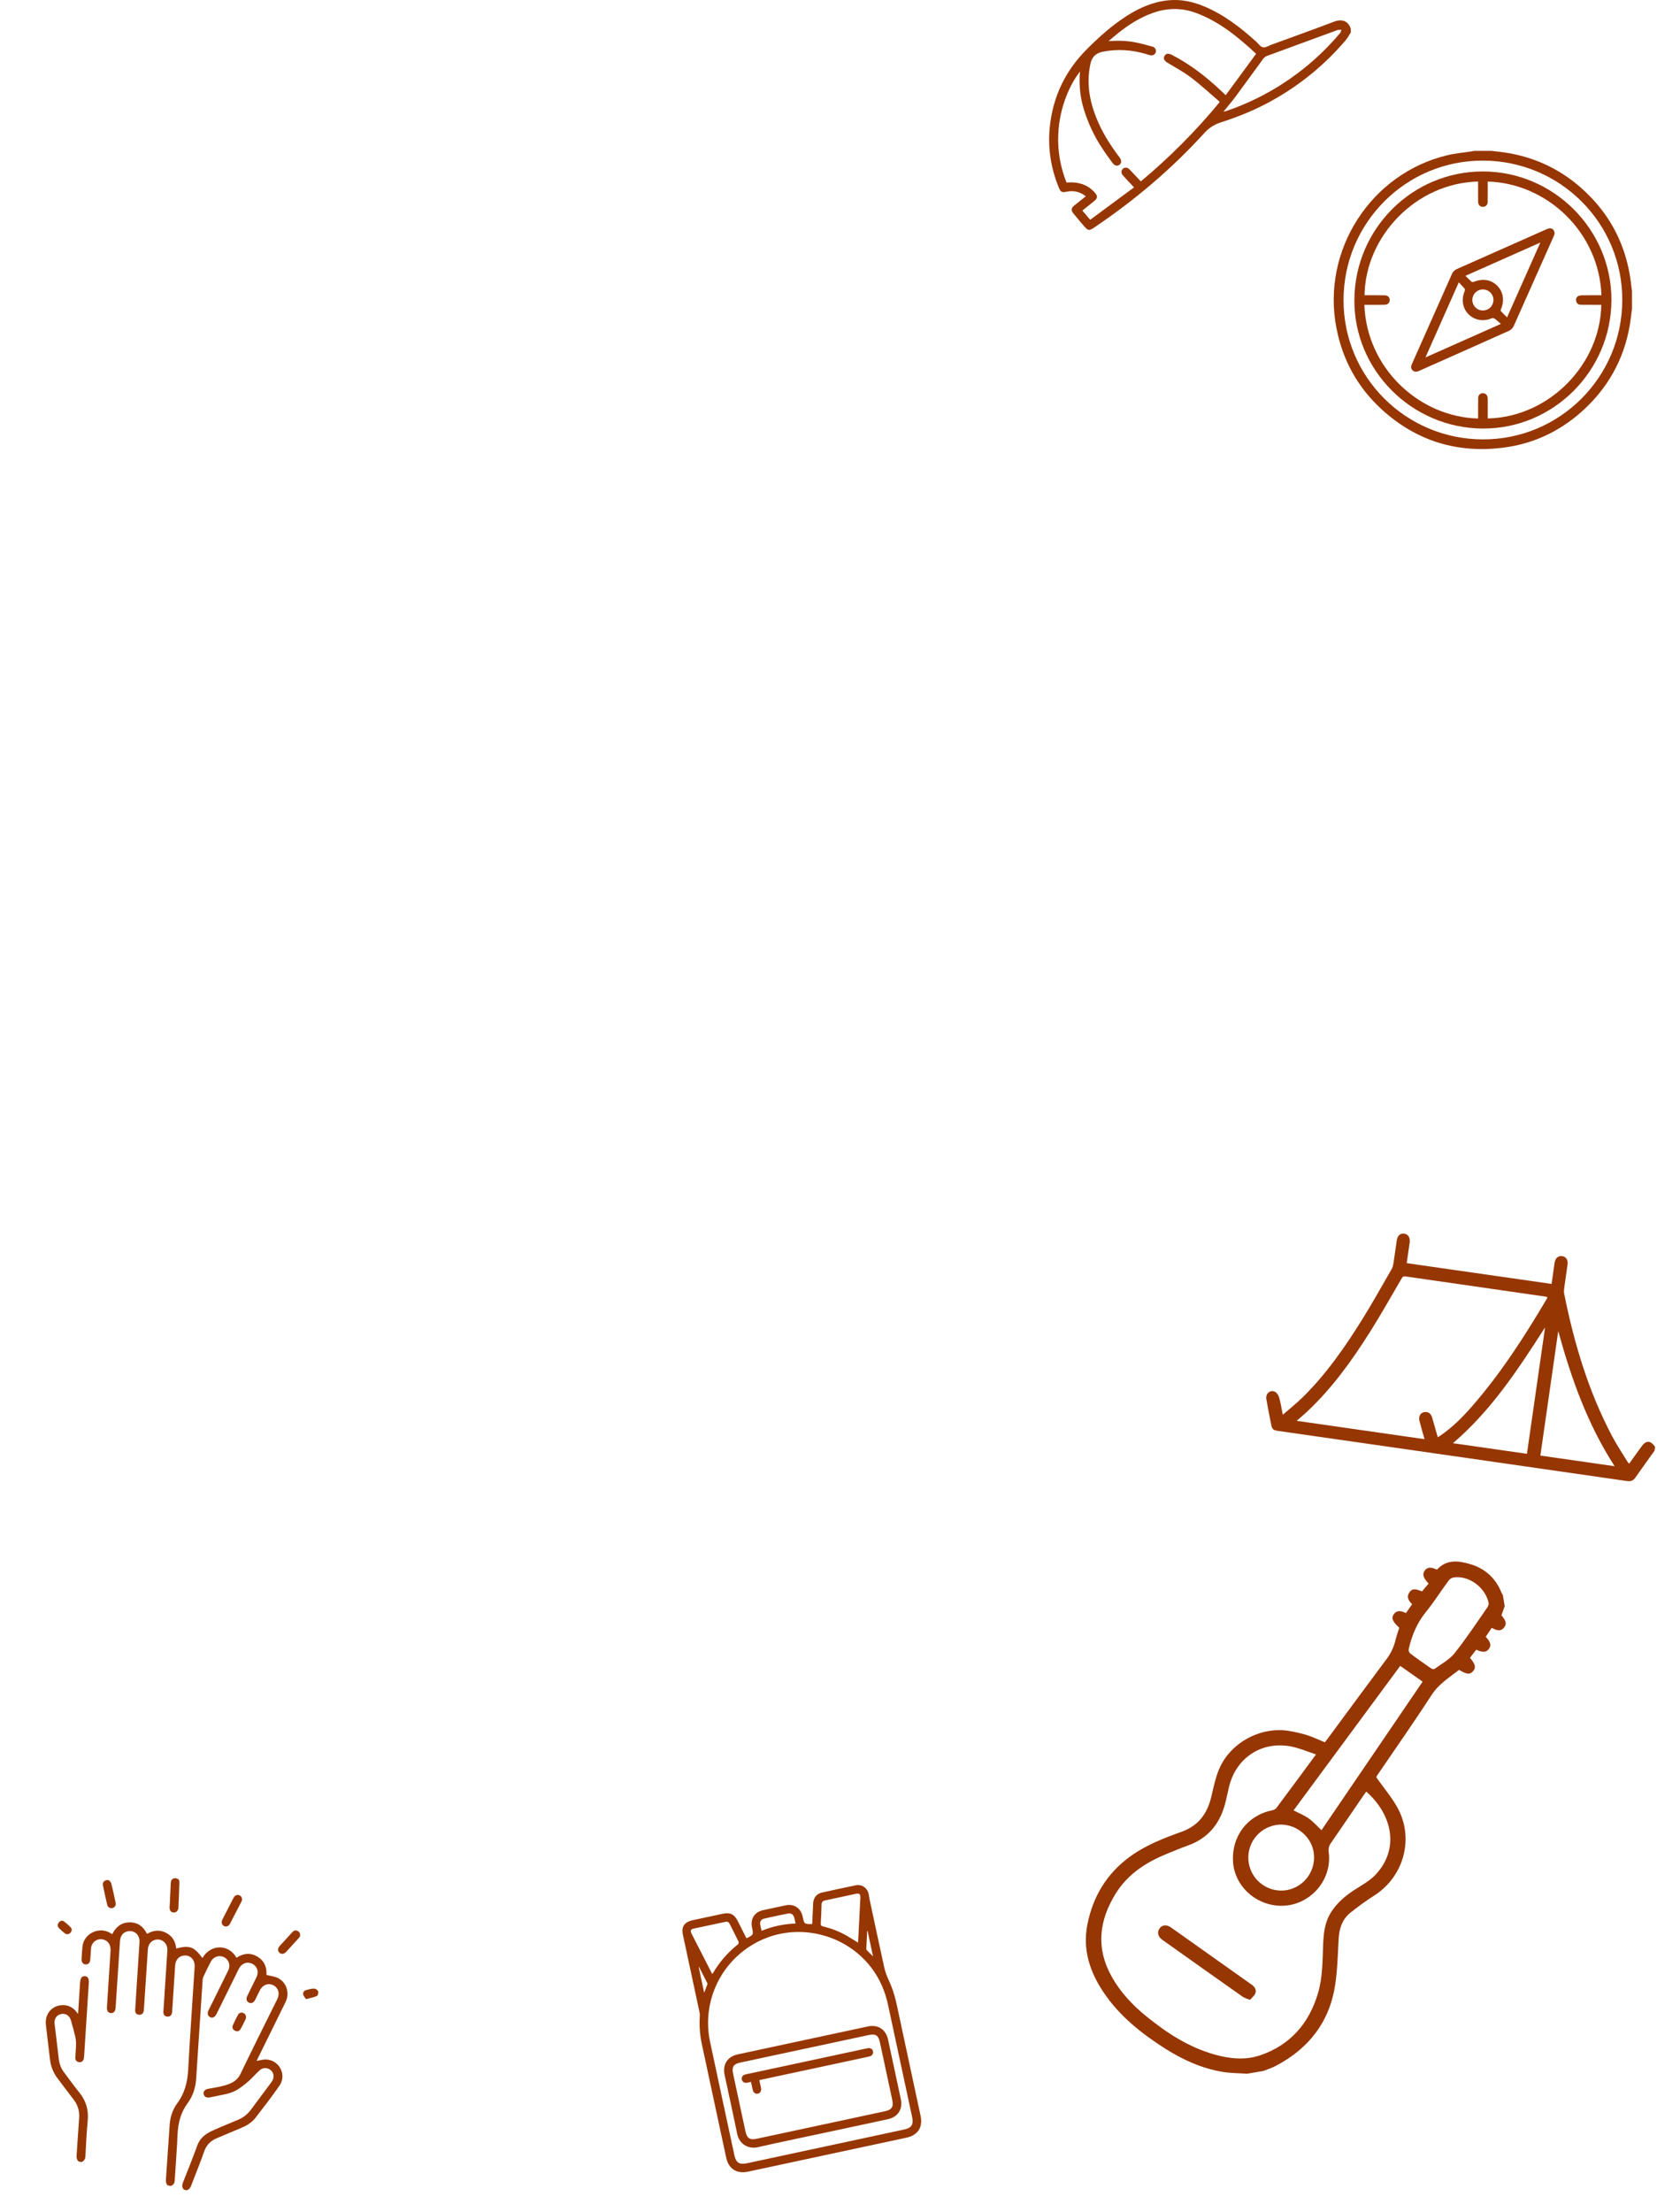 <?xml version="1.0" encoding="UTF-8"?> <svg xmlns="http://www.w3.org/2000/svg" width="490" height="645" viewBox="0 0 490 645" fill="none"><path d="M438.867 468.382C438.557 469.247 438.243 470.109 437.908 471.045C439.298 472.617 439.507 473.6 438.67 474.625C437.834 475.651 436.873 475.657 435.081 474.696L433.335 477.306C434.783 478.82 435.033 479.807 434.233 480.871C433.485 481.866 432.454 481.922 430.592 481.074C430.485 481.194 430.359 481.312 430.255 481.45C429.74 482.121 429.234 482.799 428.745 483.443C430.301 485.267 430.53 486.236 429.706 487.251C428.8 488.371 427.815 488.322 425.57 486.944C422.73 489.175 419.631 491.026 417.526 494.3C412.443 502.16 407.062 509.817 401.783 517.564C401.562 517.89 401.366 518.234 401.504 518.409C403.527 521.262 405.817 523.961 407.518 526.992C412.524 535.873 409.573 547.032 401.02 552.626C398.474 554.245 396.025 556.011 393.684 557.915C391.465 559.79 390.614 562.401 390.446 565.29C390.182 569.774 390.105 574.298 389.436 578.728C387.805 589.594 381.752 597.387 372.077 602.438C370.942 603.028 369.702 603.418 368.515 603.901L363.76 604.709C361.37 604.546 358.948 604.569 356.595 604.179C350.577 603.173 345.101 600.708 339.972 597.466C333.001 593.036 326.571 587.975 321.9 581.021C317.896 575.08 315.745 568.591 317.116 561.418C318.701 553.127 322.782 546.302 329.705 541.311C334.242 538.032 339.408 536.031 344.588 534.177C349.585 532.392 352.145 528.846 353.302 523.914C353.924 521.274 354.473 518.579 355.49 516.086C358.676 508.271 367.601 503.385 375.933 504.75C377.736 505.033 379.515 505.448 381.257 505.99C382.983 506.543 384.632 507.348 386.391 508.071C386.62 507.789 386.88 507.49 387.114 507.173C392.815 499.466 398.481 491.728 404.225 484.051C405.494 482.444 406.415 480.591 406.931 478.609C407.254 477.27 407.717 475.967 408.113 474.665C406.071 472.714 405.732 471.843 406.55 470.686C407.276 469.653 408.388 469.565 410.076 470.375L411.881 467.784C410.987 466.929 410.049 465.816 411.116 464.295C411.831 463.241 412.751 463.212 414.77 464.078C414.948 463.846 415.126 463.598 415.326 463.362C415.783 462.816 416.264 462.278 416.679 461.788C415.037 460.009 414.79 459.062 415.545 458.002C416.301 456.941 417.37 456.891 419.107 457.729C421.945 454.604 425.473 455.12 428.867 456.127C433.18 457.411 436.284 460.256 437.971 464.521C438.081 464.757 438.206 464.986 438.346 465.206L438.867 468.382ZM383.833 511.609C381.614 510.863 379.682 510.068 377.671 509.534C368.643 507.206 360.465 512.234 358.409 521.298C358.122 522.56 357.842 523.82 357.554 525.078C356.12 531.311 352.743 535.909 346.538 538.143C344.527 538.859 342.548 539.686 340.574 540.489C334.47 542.964 329.059 546.347 325.466 552.093C320.548 559.959 319.567 568.039 324.23 576.38C326.761 580.924 330.27 584.652 334.267 587.91C340.248 592.793 346.661 596.962 354.182 599.101C358.686 600.38 363.29 600.844 367.752 599.28C376.408 596.248 381.804 590.008 384.398 581.287C385.757 576.71 385.737 571.963 385.908 567.248C386.03 563.933 386.333 560.67 388.152 557.744C389.81 555.078 392.091 553.08 394.683 551.348C396.975 549.836 399.55 548.511 401.35 546.528C408.314 538.917 405.951 529.025 398.499 522.446C398.262 522.767 398.018 523.074 397.796 523.396C394.598 528.057 391.431 532.769 388.202 537.425C387.915 537.809 387.708 538.248 387.595 538.714C387.481 539.18 387.463 539.665 387.541 540.139C388.655 548.701 381.446 556.297 372.805 555.715C365.815 555.245 360.112 549.749 359.639 543.028C359.13 535.628 363.699 529.476 370.844 527.951C371.335 527.845 371.946 527.652 372.228 527.285C376.044 522.186 379.82 517.045 383.833 511.609ZM408.397 485.783L377.289 527.922C378.849 528.732 380.4 529.336 381.716 530.273C383.032 531.21 384.17 532.51 385.435 533.699C395.286 519.227 405.117 504.789 414.929 490.385L408.397 485.783ZM434.225 467.655C433.357 462.876 428.343 459.297 423.911 460.001C423.334 460.141 422.825 460.481 422.475 460.96C420.221 464.02 418.198 467.242 415.807 470.179C413.24 473.355 411.777 476.95 410.881 480.839C410.841 481.069 410.856 481.306 410.923 481.531C410.991 481.755 411.109 481.961 411.269 482.131C413.258 483.639 415.306 485.069 417.358 486.483C417.633 486.672 418.2 486.834 418.395 486.681C420.392 485.219 422.738 483.981 424.245 482.097C427.662 477.822 430.668 473.219 433.817 468.731C434.014 468.398 434.152 468.034 434.225 467.655ZM375.298 551.181C376.551 550.956 377.747 550.487 378.818 549.8C379.889 549.112 380.814 548.221 381.54 547.176C382.267 546.13 382.78 544.952 383.05 543.709C383.321 542.465 383.344 541.181 383.118 539.928C382.238 534.927 377.127 531.33 372.131 532.194C370.884 532.402 369.691 532.854 368.618 533.523C367.546 534.192 366.616 535.066 365.882 536.095C365.147 537.123 364.623 538.286 364.338 539.518C364.053 540.749 364.013 542.025 364.221 543.271C364.429 544.518 364.881 545.711 365.55 546.784C366.219 547.856 367.093 548.786 368.121 549.52C369.15 550.255 370.313 550.779 371.545 551.064C372.776 551.349 374.051 551.389 375.298 551.181Z" fill="#963602"></path><path d="M364.61 583.174C363.717 582.809 362.999 582.658 362.454 582.271C354.626 576.754 346.813 571.22 339.014 565.668C337.698 564.731 337.417 563.409 338.208 562.338C339 561.268 340.255 561.163 341.529 562.055C349.388 567.609 357.238 573.175 365.079 578.752C365.963 579.377 366.515 580.241 366.152 581.254C365.898 581.941 365.187 582.47 364.61 583.174Z" fill="#963602"></path><path d="M482.572 423.035C480.714 425.633 478.839 428.22 477.011 430.84C476.389 431.736 475.697 432.055 474.566 431.89C440.663 426.998 406.76 422.127 372.856 417.275C371.312 417.054 371.035 416.808 370.74 415.311C370.269 412.867 369.758 410.432 369.349 407.978C369.079 406.372 370.515 405.154 371.88 405.862C372.445 406.149 372.911 406.919 373.096 407.552C373.526 409.075 373.76 410.654 374.146 412.553C376.224 410.747 378.196 409.193 379.982 407.43C386.81 400.704 392.248 392.887 397.289 384.798C400.291 379.99 403.043 375.01 405.896 370.082C406.158 369.593 406.331 369.061 406.406 368.512C406.758 366.267 407.051 364.015 407.374 361.766C407.599 360.322 408.378 359.603 409.532 359.739C410.686 359.874 411.349 360.869 411.155 362.327C410.889 364.311 410.586 366.292 410.292 368.342L452.541 374.402L453.117 370.389C453.223 369.65 453.315 368.902 453.434 368.177C453.662 366.845 454.486 366.148 455.616 366.301C456.746 366.454 457.384 367.355 457.205 368.687C456.893 371.049 456.528 373.407 456.21 375.768C456.133 376.28 456.141 376.802 456.231 377.311C459.115 391.739 463.297 405.741 470.204 418.808C471.575 421.403 473.222 423.849 474.75 426.36C474.874 426.528 475.013 426.685 475.165 426.829C476.37 425.146 477.532 423.531 478.704 421.895C480.108 419.947 481.406 419.961 482.737 421.928L482.572 423.035ZM415.488 419.671C414.965 417.805 414.457 416.101 414.019 414.377C413.645 412.908 414.393 411.775 415.751 411.755C416.915 411.734 417.463 412.501 417.748 413.509C418.281 415.355 418.803 417.207 419.348 419.119C419.648 418.928 419.87 418.796 420.081 418.651C423.522 416.307 426.453 413.393 429.179 410.283C437.696 400.565 444.641 389.745 451.202 378.663C451.255 378.524 451.287 378.377 451.298 378.228C451.146 378.179 450.991 378.138 450.834 378.107C437.198 376.151 423.563 374.187 409.928 372.215C409.167 372.106 408.975 372.515 408.695 373.008C405.637 378.229 402.673 383.524 399.436 388.637C394.156 396.977 388.396 404.972 381.124 411.75C380.214 412.602 379.25 413.4 378.197 414.322L415.488 419.671ZM423.774 420.845L445.359 423.941L450.648 387.075C442.748 399.395 434.91 411.348 423.774 420.845ZM454.485 388.153L449.278 424.455L470.937 427.562C463.008 415.321 458.279 401.944 454.485 388.153Z" fill="#963602"></path><path d="M476 90.029C475.779 91.676 475.617 93.322 475.33 94.969C473.573 105.038 468.791 113.437 461.147 120.187C454.658 125.917 447.089 129.443 438.499 130.536C425.012 132.251 413.111 128.594 403.04 119.423C395.981 112.988 391.588 104.988 389.781 95.606C385.413 73.027 399.794 50.614 422.112 45.273C424.439 44.706 426.849 44.515 429.22 44.146C429.47 44.108 429.714 44.049 429.961 44H435.058C436.206 44.136 437.356 44.254 438.501 44.414C447.075 45.625 454.658 49.05 461.147 54.782C468.791 61.53 473.573 69.929 475.33 80C475.617 81.633 475.779 83.293 476 84.94V90.029ZM432.553 46.834C410.115 46.766 391.926 64.914 391.863 87.44C391.795 109.874 409.948 128.06 432.475 128.13C454.912 128.198 473.102 110.05 473.166 87.527C473.232 65.091 455.093 46.902 432.553 46.834Z" fill="#963602"></path><path d="M469.998 87.513C469.941 108.19 453.023 125.075 432.466 124.969C411.745 124.856 394.88 107.936 395.024 87.416C395.179 66.69 411.909 49.995 432.513 50C453.117 50.005 470.054 66.918 469.998 87.513ZM467.088 86.102C466.432 67.798 451.315 53.436 433.908 52.938V53.85C433.908 55.548 433.924 57.247 433.887 58.945C433.895 59.131 433.863 59.316 433.795 59.489C433.726 59.663 433.622 59.819 433.489 59.949C433.356 60.079 433.197 60.18 433.022 60.244C432.847 60.309 432.661 60.336 432.475 60.323C431.72 60.304 431.194 59.785 431.132 58.964C431.104 58.597 431.116 58.227 431.116 57.861V52.938C412.878 53.389 398.223 69.007 397.99 86.102H398.907C400.577 86.102 402.247 86.085 403.917 86.118C404.792 86.134 405.328 86.699 405.328 87.484C405.328 88.27 404.794 88.844 403.917 88.868C402.614 88.903 401.313 88.884 400.01 88.886H397.938C398.59 107.178 413.697 121.551 431.118 122.05V121.138C431.118 119.439 431.102 117.741 431.139 116.043C431.131 115.857 431.162 115.671 431.23 115.498C431.299 115.325 431.403 115.168 431.536 115.039C431.67 114.909 431.829 114.808 432.004 114.744C432.179 114.68 432.365 114.654 432.551 114.667C433.306 114.684 433.833 115.206 433.894 116.027C433.922 116.393 433.91 116.763 433.91 117.13V122.036C452.153 121.591 466.806 105.969 467.039 88.891H466.034C464.364 88.891 462.694 88.891 461.025 88.87C460.707 88.882 460.398 88.774 460.156 88.569C459.914 88.363 459.758 88.075 459.719 87.76C459.64 87.467 459.67 87.156 459.803 86.884C459.937 86.612 460.166 86.398 460.446 86.283C460.788 86.155 461.152 86.097 461.516 86.113C463.346 86.08 465.181 86.102 467.088 86.102Z" fill="#963602"></path><path d="M453.423 68.173C453.364 68.333 453.27 68.658 453.134 68.963C449.265 77.689 445.38 86.41 441.477 95.125C441.199 95.699 440.737 96.164 440.164 96.445C431.462 100.359 422.724 104.223 414 108.104C413.295 108.424 412.589 108.605 411.968 107.96C411.347 107.316 411.575 106.676 411.881 105.992C415.757 97.297 419.624 88.598 423.481 79.896C423.615 79.572 423.811 79.278 424.058 79.03C424.305 78.782 424.599 78.585 424.923 78.452C433.604 74.613 442.28 70.763 450.951 66.901C451.277 66.737 451.629 66.628 451.99 66.579C452.823 66.515 453.446 67.166 453.423 68.173ZM449.269 70.725L427.421 80.432C428.065 81.065 428.609 81.636 429.199 82.154C429.297 82.208 429.406 82.241 429.518 82.249C429.629 82.256 429.742 82.239 429.846 82.198C432.405 81.138 434.896 81.528 436.667 83.292C438.438 85.056 438.859 87.618 437.794 90.113C437.716 90.292 437.657 90.602 437.751 90.706C438.306 91.322 438.908 91.896 439.56 92.552L449.269 70.725ZM425.481 82.337C422.209 89.701 419.027 96.861 415.755 104.228L437.754 94.455C437.067 93.865 436.538 93.354 435.947 92.926C435.825 92.845 435.686 92.792 435.541 92.77C435.396 92.748 435.248 92.758 435.107 92.799C432.701 93.829 430.121 93.415 428.348 91.665C426.574 89.915 426.153 87.331 427.209 84.844C427.252 84.73 427.268 84.607 427.258 84.485C427.247 84.363 427.21 84.245 427.148 84.139C426.666 83.551 426.118 83.019 425.481 82.337ZM432.572 84.398C431.963 84.385 431.363 84.555 430.85 84.884C430.337 85.213 429.934 85.686 429.69 86.245C429.447 86.804 429.375 87.422 429.484 88.022C429.593 88.622 429.877 89.176 430.301 89.614C430.725 90.051 431.269 90.353 431.865 90.481C432.461 90.609 433.081 90.557 433.648 90.332C434.214 90.107 434.701 89.719 435.046 89.217C435.391 88.715 435.58 88.121 435.587 87.512C435.594 87.109 435.521 86.71 435.373 86.336C435.225 85.962 435.004 85.621 434.724 85.332C434.444 85.044 434.11 84.813 433.741 84.654C433.371 84.495 432.974 84.41 432.572 84.405V84.398Z" fill="#963602"></path><path d="M217.784 565.201C219.784 564.195 219.784 564.195 219.338 562.076C218.813 559.517 220.062 557.563 222.615 557.009C224.789 556.542 226.963 556.076 229.135 555.61C231.574 555.098 233.554 556.394 234.097 558.844L234.13 559.002C234.578 561.088 234.578 561.088 236.888 561.071C236.956 559.642 237.025 558.209 237.094 556.772C237.126 556.131 237.133 555.488 237.187 554.849C237.316 553.344 238.234 552.21 239.703 551.895C243.021 551.152 246.345 550.426 249.678 549.755C251.479 549.391 253.179 550.725 253.404 552.554C253.448 552.924 253.504 553.296 253.582 553.661C255.015 560.341 256.425 567.026 257.897 573.696C258.163 574.863 258.554 575.999 259.063 577.083C260.13 579.364 260.938 581.758 261.472 584.219C263.815 595.143 266.158 606.066 268.501 616.989C269.219 620.336 267.708 622.647 264.354 623.366C248.964 626.668 233.569 629.97 218.167 633.273C214.874 633.969 212.506 632.453 211.8 629.164C209.446 618.188 207.092 607.213 204.738 596.239C204.129 593.49 203.918 590.667 204.11 587.858C204.13 587.457 204.093 587.056 204.001 586.665C202.456 579.461 200.911 572.256 199.365 565.049C199.335 564.909 199.299 564.741 199.265 564.583C198.57 561.958 199.469 560.49 202.137 559.928C205.075 559.298 208.007 558.669 210.934 558.041C212.907 557.618 214.163 558.227 215.093 560.032C215.942 561.7 216.78 563.373 217.625 565.042C217.639 565.094 217.695 565.122 217.784 565.201ZM240.77 625.907L263.781 620.971C265.834 620.531 266.502 619.49 266.061 617.433C263.724 606.539 261.383 595.645 259.037 584.752C258.728 583.312 258.32 581.895 257.816 580.511C252.02 564.746 232.567 558.406 218.519 567.695C214.03 570.635 210.537 574.866 208.502 579.832C206.468 584.797 205.987 590.263 207.123 595.508C209.459 606.511 211.842 617.508 214.201 628.507C214.664 630.664 215.656 631.298 217.843 630.829L240.77 625.907ZM207.696 575.582C207.82 575.507 207.883 575.491 207.905 575.451C209.802 572.183 212.3 569.303 215.267 566.962C215.352 566.852 215.409 566.723 215.432 566.586C215.455 566.449 215.444 566.308 215.399 566.176C214.566 564.443 213.678 562.737 212.822 561.021C212.556 560.486 212.179 560.294 211.596 560.419C208.513 561.081 205.424 561.724 202.34 562.389C201.471 562.576 201.26 562.996 201.659 563.78C203.646 567.703 205.662 571.617 207.696 575.582ZM250.272 566.493C250.328 565.417 250.381 564.413 250.431 563.41C250.6 560.103 250.768 556.794 250.936 553.483C250.993 552.285 250.68 552.023 249.53 552.269C246.575 552.903 243.623 553.559 240.663 554.171C239.941 554.326 239.627 554.681 239.615 555.426C239.573 557.215 239.505 559.006 239.385 560.792C239.346 561.386 239.489 561.634 240.088 561.774C242.512 562.345 244.842 563.261 247.007 564.494C248.082 565.115 249.136 565.793 250.272 566.495L250.272 566.493ZM232.035 560.92C231.903 560.307 231.812 559.758 231.671 559.222C231.413 558.285 230.749 557.81 229.801 557.998C227.485 558.458 225.178 558.959 222.893 559.48C222.141 559.641 221.641 560.172 221.704 560.978C221.758 561.651 221.972 562.31 222.128 563.038C225.28 561.753 228.633 561.036 232.035 560.92ZM203.879 573.56L203.785 573.633L205.388 581.104C205.739 580.19 206.036 579.428 206.316 578.668C206.356 578.544 206.349 578.411 206.295 578.293C205.495 576.712 204.685 575.137 203.879 573.56ZM253.034 563.036L252.918 563.061C252.843 564.758 252.749 566.458 252.678 568.161C252.657 568.341 252.701 568.522 252.801 568.673C253.366 569.263 253.944 569.828 254.639 570.52L253.034 563.036Z" fill="#963602"></path><path d="M239.965 622.051C233.656 623.404 227.334 624.694 221.047 626.139C218.328 626.767 215.63 625.282 215.015 622.259C213.842 616.514 212.567 610.788 211.342 605.046C210.694 602.024 212.175 599.718 215.174 599.072C227.816 596.361 240.458 593.649 253.1 590.937C256.068 590.301 258.374 591.782 259.016 594.755C260.267 600.538 261.508 606.325 262.74 612.117C263.371 615.055 261.887 617.349 258.968 617.975C252.634 619.333 246.3 620.692 239.965 622.051ZM234.651 597.443L215.879 601.47C213.931 601.888 213.396 602.727 213.816 604.696L217.422 621.51C217.86 623.55 218.713 624.107 220.729 623.674L258.112 615.656C260.125 615.224 260.673 614.362 260.236 612.322C259.039 606.744 257.843 601.165 256.646 595.586C256.202 593.516 255.4 592.999 253.343 593.44L234.651 597.443Z" fill="#963602"></path><path d="M221.469 606.574C221.649 607.413 221.819 608.134 221.961 608.867C222.12 609.711 221.783 610.337 221.082 610.509C220.339 610.69 219.755 610.278 219.536 609.381C219.359 608.657 219.221 607.912 219.044 607.089C218.597 607.185 218.209 607.29 217.829 607.35C217.086 607.457 216.516 607.083 216.366 606.421C216.215 605.76 216.562 605.189 217.288 604.961C217.517 604.89 217.755 604.846 217.99 604.795L252.471 597.399C252.727 597.334 252.987 597.284 253.249 597.248C253.556 597.197 253.871 597.266 254.129 597.44C254.387 597.614 254.569 597.88 254.637 598.184C254.697 598.49 254.641 598.808 254.48 599.075C254.318 599.342 254.063 599.539 253.763 599.627C253.507 599.704 253.247 599.766 252.984 599.812L221.469 606.571L221.469 606.574Z" fill="#963602"></path><path d="M393.986 9.45C393.497 10.207 393.084 11.027 392.507 11.712C386.51 18.776 379.294 24.707 371.201 29.222C366.376 31.94 361.271 34.028 356.009 35.715C354.166 36.295 352.517 37.37 351.242 38.821C341.637 49.366 330.807 58.506 318.974 66.465C317.756 67.283 317.337 67.251 316.344 66.121C315.23 64.855 314.142 63.564 313.082 62.247C312.316 61.298 312.404 60.676 313.349 59.907C314.425 59.027 315.529 58.166 316.689 57.243C315.934 56.609 315.043 56.158 314.085 55.924C313.127 55.691 312.128 55.681 311.166 55.896C309.66 56.191 309.367 56.036 308.799 54.665C306.453 48.908 305.543 42.931 306.216 36.759C307.168 28.093 310.729 20.658 316.902 14.454C320.524 10.814 324.329 7.388 328.674 4.616C332.406 2.236 336.379 0.499 340.853 0.082C344.417 -0.25 347.8 0.45 351.07 1.803C356.88 4.192 361.749 7.965 366.363 12.119C367.009 12.71 367.605 13.649 368.351 13.804C369.098 13.959 370.007 13.341 370.835 13.038C376.956 10.799 383.09 8.6 389.184 6.293C391.552 5.397 393.349 6.271 393.986 8.425V9.45ZM315.001 20.876C312.438 24.055 309.014 30.806 308.665 39.102C308.443 43.928 309.261 48.745 311.065 53.227C314.655 52.956 317.225 53.873 319.243 56.085C320.244 57.183 320.205 57.788 319.054 58.711C317.95 59.615 316.833 60.486 315.686 61.403L317.976 64.089L330.766 54.639C330.288 54.129 329.955 53.778 329.625 53.423C328.902 52.646 328.162 51.889 327.473 51.09C326.95 50.487 326.987 49.711 327.493 49.233C327.998 48.755 328.734 48.764 329.341 49.306C329.513 49.459 329.664 49.631 329.821 49.799L332.74 52.898C341.112 45.923 348.813 38.179 355.742 29.768C355.645 29.64 355.539 29.519 355.426 29.405C352.753 27.117 350.168 24.711 347.37 22.598C345.239 20.979 342.85 19.705 340.548 18.31C339.562 17.712 339.224 17.064 339.637 16.322C340.051 15.579 340.769 15.461 341.805 16.005C341.856 16.031 341.904 16.061 341.955 16.087C347.077 18.749 351.601 22.23 355.802 26.155C356.342 26.661 356.878 27.173 357.5 27.765L366.367 15.683C361.047 10.754 355.606 6.275 348.833 3.773C344.697 2.247 340.554 2.266 336.398 3.717C332.647 5.01 329.354 7.102 326.264 9.551C325.265 10.339 324.305 11.176 323.328 11.992C326.059 11.802 328.709 11.858 331.332 12.388C332.953 12.715 334.56 13.156 336.149 13.61C336.325 13.651 336.491 13.728 336.636 13.837C336.78 13.946 336.9 14.085 336.988 14.243C337.076 14.402 337.129 14.577 337.145 14.758C337.16 14.938 337.138 15.12 337.078 15.291C336.863 15.937 336.177 16.292 335.4 16.102C334.956 15.992 334.539 15.825 334.089 15.7C330 14.527 325.911 14.236 321.701 15.073C319.53 15.504 318.456 16.617 318.006 18.765C316.898 24.065 317.702 29.123 319.644 34.066C321.331 38.358 323.733 42.245 326.531 45.89C327.2 46.762 327.155 47.593 326.468 48.077C325.823 48.531 325.065 48.314 324.432 47.442C323.457 46.099 322.467 44.763 321.559 43.374C319.036 39.581 317.12 35.419 315.877 31.036C314.98 27.729 314.683 24.288 315.001 20.876ZM356.837 32.573C357.238 32.489 357.378 32.474 357.505 32.431C364.993 29.9 372.03 26.195 378.355 21.455C382.965 18.007 387.163 14.04 390.865 9.631C391.081 9.385 391.124 9.009 391.246 8.692C390.902 8.705 390.558 8.714 390.213 8.729C390.157 8.738 390.102 8.755 390.05 8.778C383.21 11.286 376.373 13.797 369.539 16.311C369.099 16.485 368.716 16.778 368.431 17.157C365.784 20.747 363.191 24.375 360.533 27.959C359.414 29.469 358.185 30.898 356.837 32.571V32.573Z" fill="#963602"></path><path d="M53.616 638.502C53.039 637.854 53.063 637.194 53.383 636.396C54.812 632.817 56.231 629.233 57.55 625.613C58.338 623.451 59.969 622.229 61.911 621.345C64.361 620.228 66.859 619.218 69.345 618.185C70.877 617.569 72.207 616.537 73.185 615.206C75.167 612.516 77.185 609.855 79.17 607.164C80.226 605.732 79.901 604.1 78.447 603.336C78.003 603.106 77.497 603.023 77.003 603.097C76.508 603.172 76.049 603.4 75.692 603.751C75.092 604.295 74.515 604.896 73.943 605.486C72.547 606.967 70.97 608.265 69.247 609.349C67.148 610.643 64.817 610.816 62.547 611.351C62.08 611.461 61.606 611.546 61.13 611.627C60.203 611.786 59.565 611.427 59.413 610.678C59.261 609.929 59.7 609.327 60.616 609.139C62.307 608.79 64.042 608.592 65.688 608.094C67.511 607.541 69.175 606.773 70.124 604.797C73.639 597.472 77.291 590.215 80.892 582.93C81.664 581.367 81.205 579.692 79.815 578.962C78.305 578.169 76.662 578.726 75.814 580.346C75.331 581.272 74.892 582.216 74.42 583.162C74.002 583.991 73.305 584.312 72.635 584.001C71.906 583.66 71.691 582.925 72.119 582.04C73.005 580.205 73.941 578.392 74.815 576.551C75.582 574.936 75.024 573.34 73.494 572.612C72.057 571.928 70.437 572.548 69.664 574.108C67.713 578.039 65.77 581.973 63.834 585.91C63.582 586.419 63.339 586.93 63.075 587.431C62.643 588.256 61.944 588.563 61.284 588.217C60.562 587.84 60.392 587.103 60.815 586.245C62.738 582.362 64.656 578.479 66.567 574.593C67.294 573.108 66.764 571.463 65.361 570.729C65.024 570.56 64.657 570.459 64.281 570.432C63.905 570.405 63.527 570.452 63.17 570.571C62.812 570.689 62.481 570.877 62.196 571.124C61.911 571.37 61.677 571.67 61.508 572.007C60.743 573.449 60.018 574.934 59.33 576.423C59.173 576.816 59.088 577.234 59.082 577.657C58.452 587.176 57.828 596.697 57.211 606.22C57.04 608.795 56.264 611.208 54.74 613.272C52.677 616.065 51.917 619.18 51.776 622.579C51.589 626.999 51.232 631.394 50.961 635.803C50.907 636.671 50.557 637.257 49.671 637.45L48.847 637.229C48.336 636.645 48.372 635.959 48.422 635.233C48.788 630.008 49.094 624.78 49.494 619.559C49.665 617.323 50.339 615.168 51.674 613.37C53.843 610.449 54.684 607.211 54.881 603.625C55.426 593.59 56.137 583.563 56.775 573.534C56.892 571.719 55.812 570.352 54.218 570.244C52.469 570.124 51.201 571.292 51.078 573.181C50.788 577.561 50.506 581.94 50.233 586.319C50.223 586.46 50.229 586.603 50.211 586.741C50.094 587.651 49.553 588.146 48.765 588.055C47.978 587.964 47.604 587.438 47.66 586.533C47.807 584.187 47.964 581.844 48.118 579.497C48.351 575.939 48.595 572.379 48.814 568.82C48.921 567.042 47.787 565.675 46.175 565.572C44.563 565.47 43.243 566.645 43.125 568.413C42.744 574.114 42.37 579.82 42.003 585.532C41.984 585.814 41.975 586.099 41.929 586.378C41.802 587.168 41.261 587.597 40.513 587.519C39.799 587.443 39.38 586.98 39.424 586.166C39.564 583.651 39.732 581.136 39.895 578.623C40.158 574.525 40.443 570.433 40.692 566.333C40.801 564.6 39.699 563.244 38.107 563.135C36.417 563.009 35.136 564.11 35.005 565.896C34.558 572.422 34.143 578.947 33.717 585.472C33.65 586.494 33.188 587.052 32.421 587.032C31.575 587.013 31.118 586.42 31.184 585.374C31.53 579.92 31.881 574.467 32.236 569.017C32.351 567.251 31.697 566.085 30.307 565.635C29.897 565.493 29.459 565.448 29.029 565.502C28.598 565.557 28.186 565.71 27.823 565.949C27.461 566.188 27.159 566.508 26.94 566.882C26.721 567.257 26.591 567.677 26.56 568.11C26.465 569.211 26.427 570.316 26.333 571.416C26.25 572.365 25.752 572.871 24.99 572.846C24.227 572.82 23.75 572.203 23.803 571.288C23.863 570.043 23.913 568.796 24.058 567.56C24.49 563.912 28.699 561.786 31.953 563.559C32.199 563.693 32.434 563.843 32.742 564.027C33.763 561.922 35.368 560.611 37.753 560.575C40.139 560.539 41.807 561.776 42.886 563.931C44.662 562.904 46.502 562.646 48.385 563.6C50.268 564.554 51.204 566.136 51.388 568.197C55.329 567.192 56.512 567.625 59.052 570.973C61.347 566.953 66.615 566.751 68.98 570.899C70.927 569.603 72.975 569.335 75.041 570.552C77.108 571.769 77.873 573.689 77.7 575.897C78.916 576.222 80.173 576.324 81.2 576.882C83.631 578.18 84.528 581.257 83.319 583.733C80.538 589.431 77.718 595.112 74.914 600.799C74.866 600.899 74.822 601.01 74.831 600.986C75.752 600.842 76.723 600.526 77.678 600.573C81.484 600.757 83.692 605.054 81.518 608.189C79.296 611.397 76.895 614.478 74.51 617.574C73.453 618.938 71.99 619.831 70.391 620.496C68.009 621.485 65.648 622.518 63.262 623.505C61.434 624.257 60.219 625.467 59.545 627.402C58.364 630.8 56.969 634.119 55.7 637.487C55.608 637.782 55.443 638.049 55.221 638.265C54.999 638.48 54.727 638.635 54.429 638.718L53.616 638.502Z" fill="#963602"></path><path d="M22.881 630.264C22.357 629.77 22.299 629.153 22.345 628.473C22.6 624.888 22.803 621.303 23.073 617.715C23.268 615.75 22.692 613.785 21.466 612.236C19.887 610.225 18.398 608.163 16.847 606.138C15.586 604.522 14.801 602.587 14.581 600.549C14.195 597.152 13.742 593.751 13.377 590.346C13.012 586.94 15.651 584.368 18.997 584.745C20.251 584.898 21.394 585.542 22.174 586.537C22.353 586.75 22.528 586.973 22.769 587.275C22.967 584.176 23.164 581.185 23.352 578.193C23.439 576.805 23.846 576.234 24.746 576.271C25.647 576.308 25.976 576.949 25.898 578.328C25.444 585.387 24.991 592.448 24.54 599.51C24.529 599.764 24.502 600.018 24.458 600.269C24.313 600.997 23.752 601.458 23.073 601.356C22.395 601.254 21.941 600.797 21.971 600.068C22.012 598.769 22.15 597.47 22.172 596.17C22.192 595.414 22.121 594.659 21.96 593.921C21.598 592.351 21.151 590.796 20.72 589.243C20.314 587.791 19.218 587.053 17.883 587.295C16.547 587.537 15.755 588.675 15.92 590.124C16.32 593.637 16.748 597.149 17.174 600.66C17.367 602.072 17.939 603.406 18.829 604.519C20.281 606.438 21.684 608.401 23.193 610.276C25.11 612.655 25.87 615.301 25.587 618.347C25.266 621.813 25.086 625.291 24.912 628.768C24.867 629.664 24.503 630.19 23.706 630.485L22.881 630.264Z" fill="#963602"></path><path d="M52.029 556.53C51.739 557.452 51.254 557.772 50.54 557.696C49.827 557.62 49.435 557.037 49.469 556.197C49.549 554.247 49.655 552.297 49.75 550.347C49.776 549.838 49.761 549.324 49.834 548.821C49.845 548.664 49.887 548.51 49.958 548.368C50.028 548.227 50.126 548.101 50.246 547.998C50.365 547.894 50.504 547.816 50.654 547.766C50.804 547.717 50.962 547.698 51.12 547.71C51.801 547.713 52.332 548.121 52.319 548.791C52.266 551.447 52.127 554.101 52.029 556.53Z" fill="#963602"></path><path d="M64.771 559.932L67.182 555.236C67.503 554.616 67.821 553.972 68.157 553.351C68.546 552.656 69.251 552.402 69.873 552.706C70.539 553.03 70.794 553.79 70.422 554.521C69.319 556.69 68.2 558.851 67.067 561.003C66.69 561.716 65.954 561.978 65.354 561.653C64.754 561.327 64.508 560.781 64.771 559.932Z" fill="#963602"></path><path d="M31.802 548.305C31.948 548.507 32.364 548.842 32.458 549.246C32.93 551.104 33.34 552.98 33.721 554.856C33.765 555.02 33.775 555.19 33.75 555.358C33.726 555.525 33.669 555.686 33.581 555.831C33.493 555.976 33.377 556.101 33.24 556.2C33.103 556.299 32.947 556.37 32.782 556.407C32.617 556.445 32.446 556.449 32.28 556.419C32.113 556.389 31.954 556.326 31.813 556.234C31.671 556.141 31.549 556.021 31.455 555.881C31.361 555.74 31.296 555.582 31.264 555.416C30.815 553.525 30.396 551.629 30.008 549.718C29.834 548.776 30.656 548.027 31.802 548.305Z" fill="#963602"></path><path d="M87.484 564.691C87.344 564.894 87.194 565.09 87.033 565.276C85.855 566.578 84.669 567.872 83.477 569.16C82.836 569.85 82.106 569.943 81.52 569.443C80.934 568.942 80.954 568.148 81.605 567.431C82.821 566.086 84.046 564.75 85.278 563.423C85.731 562.937 86.285 562.773 86.888 563.12C87.45 563.45 87.634 563.965 87.484 564.691Z" fill="#963602"></path><path d="M20.92 562.877C20.675 563.922 19.682 564.336 18.943 563.792C18.311 563.317 17.719 562.79 17.172 562.219C16.723 561.755 16.749 561.164 17.119 560.663C17.488 560.163 18.093 559.915 18.611 560.275C19.376 560.84 20.09 561.473 20.741 562.166C20.921 562.346 20.889 562.737 20.92 562.877Z" fill="#963602"></path><path d="M89.25 582.954C88.915 582.45 88.542 582.085 88.442 581.651C88.407 581.511 88.4 581.366 88.422 581.224C88.444 581.082 88.494 580.946 88.57 580.824C88.645 580.701 88.745 580.595 88.862 580.512C88.979 580.429 89.112 580.37 89.252 580.339C90.015 580.125 90.797 579.885 91.57 579.89C91.999 579.894 92.638 580.293 92.789 580.67C92.939 581.047 92.722 581.92 92.436 582.046C91.478 582.464 90.414 582.65 89.25 582.954Z" fill="#963602"></path><path d="M71.684 588.7C71.191 589.66 70.713 590.752 70.11 591.772C69.749 592.381 69.106 592.491 68.468 592.134C67.853 591.793 67.647 591.209 67.907 590.61C68.362 589.543 68.876 588.503 69.447 587.494C69.776 586.916 70.376 586.759 71.008 587.023C71.617 587.28 71.9 587.961 71.684 588.7Z" fill="#963602"></path></svg> 